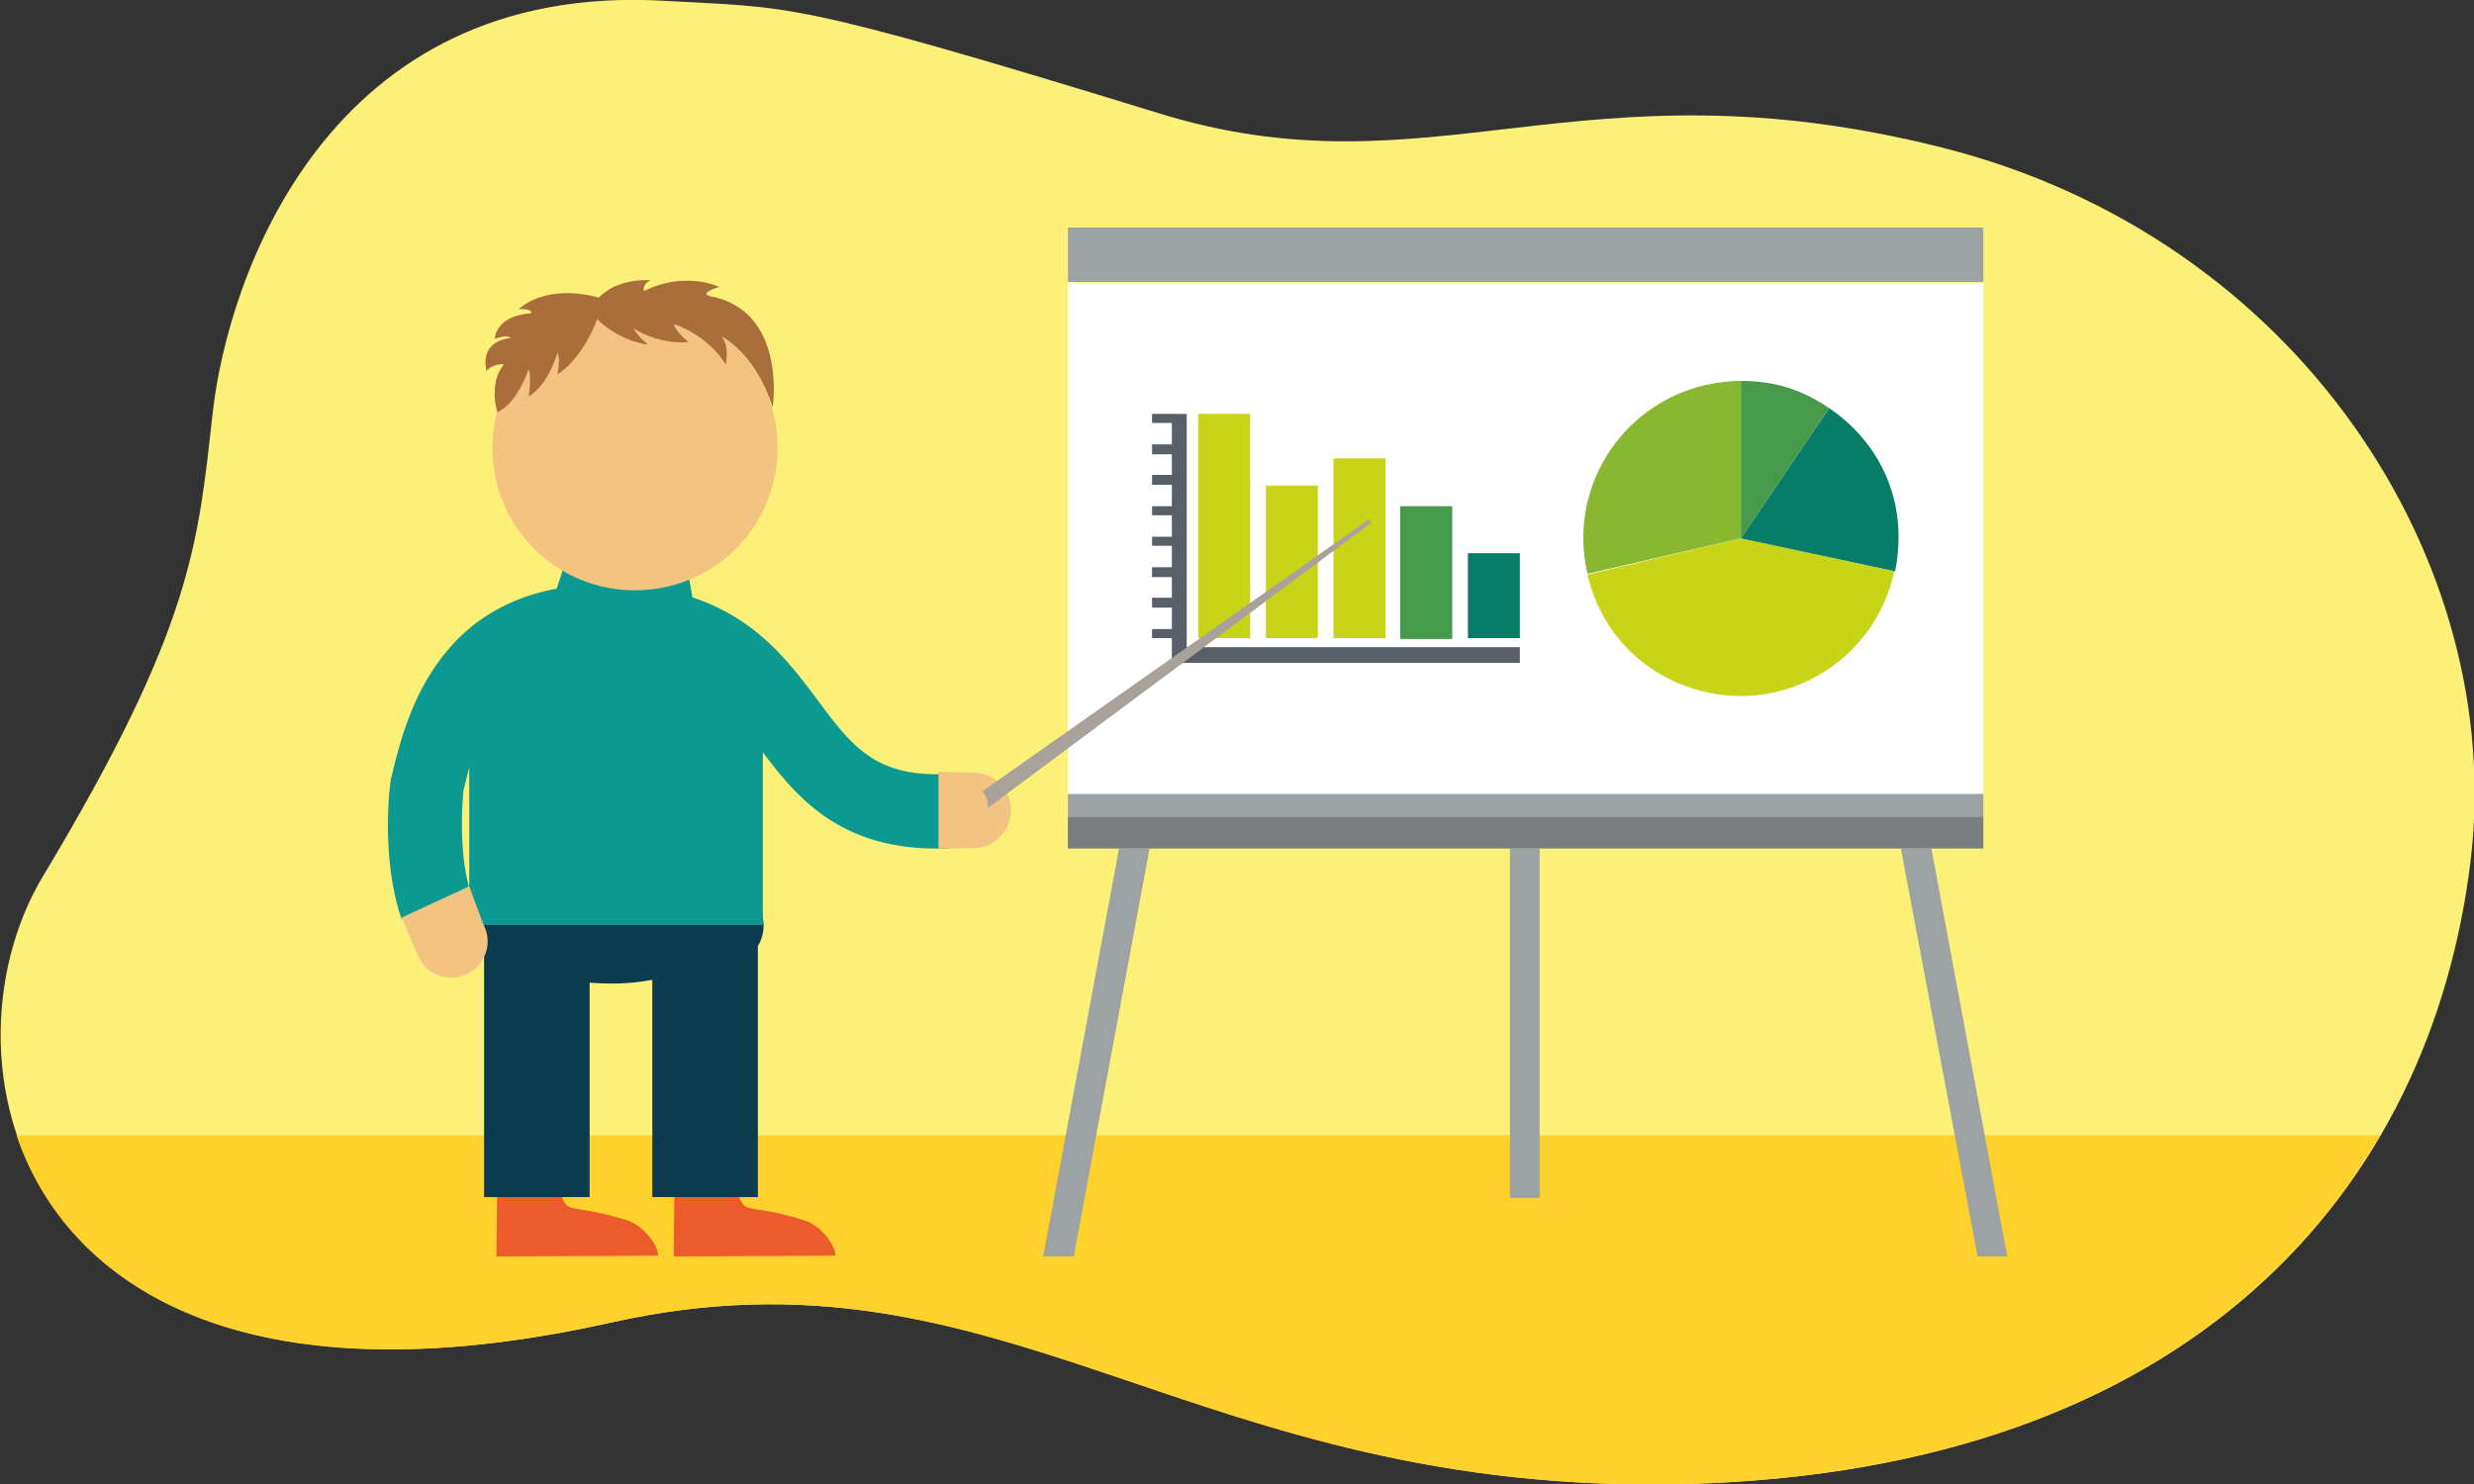 <?xml version="1.0" encoding="utf-8"?>
<!-- Generator: Adobe Illustrator 21.0.0, SVG Export Plug-In . SVG Version: 6.00 Build 0)  -->
<svg version="1.1" id="Layer_1" xmlns="http://www.w3.org/2000/svg" xmlns:xlink="http://www.w3.org/1999/xlink" x="0px" y="0px"
	 viewBox="0 0 300 180" style="enable-background:new 0 0 300 180;" xml:space="preserve">
<rect x="0" y="0" width="300" height="180" fill="#333333" stroke="none"/>
<style type="text/css">
	.st0{fill:#FDF079;}
	.st1{fill:#FED12C;}
	.st2{fill:#FFFFFF;}
	.st3{fill:#9DA2A5;}
	.st4{fill:#7A7E7F;}
	.st5{fill:#C8D417;}
	.st6{fill:#47994C;}
	.st7{fill:#077C66;}
	.st8{fill:#59606A;}
	.st9{fill:#88B731;}
	.st10{fill:#EB5B2E;}
	.st11{fill:#0C3C4D;}
	.st12{fill:#0B9992;}
	.st13{fill:#F2C381;}
	.st14{fill:#A8A29B;}
	.st15{fill:#AA6D3C;}
</style>
<g>
	<path class="st0" d="M235.5,17.9c-44.1-11.1-61.9,6.1-95.1-4.2C95.5-0.1,96.1,1,80.6,0.1C39.5-2.3,27.6,34,25.8,50
		c-1.8,16-2.4,26-20.6,56.3c-13.6,22.6-3.2,70.2,69,54.1c47.9-10.7,70.1,21.2,130.5,19.6c61.1-1.7,90.1-35.7,94.9-75.7
		C303.9,68,278.7,28.8,235.5,17.9z"/>
	<path class="st1" d="M2,137.7c6.1,18,27.1,32.8,72.1,22.7c47.9-10.7,70.1,21.2,130.5,19.6c42.9-1.2,70-18.3,84-42.3H2z"/>
	<g>
		<g>
			<rect x="129.5" y="34.3" class="st2" width="111" height="62.1"/>
			<rect x="129.5" y="96.3" class="st3" width="111" height="6.6"/>
			<rect x="129.5" y="27.6" class="st3" width="111" height="6.6"/>
			<g>
				<polygon class="st3" points="239.8,152.4 243.4,152.4 234.2,102.9 230.5,102.9 				"/>
				<polygon class="st3" points="130.2,152.4 126.5,152.4 135.7,102.9 139.4,102.9 				"/>
			</g>
			<rect x="183.1" y="102.9" class="st3" width="3.6" height="42.4"/>
			<rect x="129.5" y="99.1" class="st4" width="111" height="3.8"/>
		</g>
		<g>
			<rect x="145.3" y="50.2" class="st5" width="6.3" height="27.2"/>
			<rect x="153.5" y="58.9" class="st5" width="6.3" height="18.5"/>
			<rect x="161.7" y="55.6" class="st5" width="6.3" height="21.8"/>
			<rect x="169.8" y="61.4" class="st6" width="6.3" height="16.1"/>
			<rect x="178" y="67.1" class="st7" width="6.3" height="10.3"/>
			<polygon class="st8" points="143.9,78.5 143.9,50.2 143.1,50.2 142.1,50.2 139.7,50.2 139.7,51.3 142.1,51.3 142.1,53.9 
				139.7,53.9 139.7,55.1 142.1,55.1 142.1,57.6 139.7,57.6 139.7,58.8 142.1,58.8 142.1,61.4 139.7,61.4 139.7,62.5 142.1,62.5 
				142.1,65.1 139.7,65.1 139.7,66.2 142.1,66.2 142.1,68.8 139.7,68.8 139.7,70 142.1,70 142.1,72.5 139.7,72.5 139.7,73.7 
				142.1,73.7 142.1,76.3 139.7,76.3 139.7,77.4 142.1,77.4 142.1,78.5 142.1,80.4 143.9,80.4 184.3,80.4 184.3,78.5 			"/>
			<g>
				<path class="st9" d="M211.1,65.3l-18.6,4.3c-2.4-10.3,4-20.5,14.3-22.9c1.5-0.3,2.8-0.5,4.3-0.5V65.3z"/>
				<path class="st5" d="M211.1,65.3l18.6,4c-2.2,10.3-12.3,16.9-22.6,14.7c-7.4-1.6-12.9-7-14.6-14.3L211.1,65.3z"/>
				<path class="st7" d="M211.1,65.3l10.7-15.8c6.6,4.5,9.6,11.9,8,19.8L211.1,65.3z"/>
				<path class="st6" d="M211.1,65.3V46.2c4,0,7.3,1,10.7,3.3L211.1,65.3z"/>
			</g>
		</g>
	</g>
	<path class="st10" d="M60.2,152.4l0.1-10l6.8,0.3l0,0c2.3,5.6,0.4,2.7,8.9,5.3c2,0.6,3.8,3,3.8,4.3"/>
	<path class="st10" d="M81.7,152.4l0.1-10l6.8,0.3l0,0c2.3,5.6,0.4,2.7,8.9,5.3c2,0.6,3.8,3,3.8,4.3"/>
	<g>
		<path class="st11" d="M88.5,107.7H60.9c-2.2,0-4,2-4,4.5c0,2.5,1.8,4.5,4,4.5h5.1c-0.1,0.1-0.1,0.3-0.1,0.4c0,1.2,3.7,2.2,8.2,2.2
			s8.2-1,8.2-2.2c0-0.1,0-0.3-0.1-0.4h6.4c2.2,0,4-2,4-4.5C92.5,109.7,90.7,107.7,88.5,107.7z"/>
		<polygon class="st11" points="71.5,145.2 58.7,145.2 58.7,114.3 71.5,114.3 71.5,145.2 		"/>
		<polygon class="st11" points="91.9,145.2 79.1,145.2 79.1,114.3 91.9,114.3 91.9,145.2 		"/>
	</g>
	<g>
		<path class="st12" d="M114.6,93.9c-8.5,0.3-11.3-3.4-15.4-8.9c-4.6-6.2-10.3-13.8-25-14.1c-8.4-0.2-15.1,2.4-19.7,7.7
			c-4.2,4.8-5.9,10.8-7,15.5c0,0.1-0.1,0.2-0.1,0.4c-0.1,0.4-1.3,9.4,1.3,17l0,0l8.2-3.8c-1.2-4.3-0.9-9.7-0.7-11.8
			c2.2-9.8,6.1-16.3,17.6-16.1c10.3,0.2,13.7,4.8,18,10.5c4.3,5.8,9.7,13.1,23,12.6c2.5-0.1,4.4-2.2,4.3-4.7
			C119.2,95.7,117.1,93.8,114.6,93.9z"/>
		<polygon class="st12" points="92.5,112.2 56.9,112.2 56.9,82.5 74.7,75.3 92.5,82.5 		"/>
		<polygon class="st12" points="84.3,74.4 66.5,74.4 68.8,67.5 83.1,67.5 		"/>
	</g>
	<path class="st13" d="M118.2,102.9c2.5-0.1,4.5-2.3,4.4-4.8c-0.1-2.5-2.2-4.5-4.8-4.4l-4-0.1l0,9.3L118.2,102.9z"/>
	<polygon class="st14" points="118.3,99.1 117.1,97.4 166,63 166.3,63.4 	"/>
	<path class="st13" d="M119.3,99.2c-0.8,1.1-2.4,1.2-3.4,0.4c-1.1-0.8-1.2-2.4-0.4-3.4c0.8-1.1,2.4-1.2,3.4-0.4
		C119.9,96.6,120.1,98.2,119.3,99.2z"/>
	<path class="st13" d="M59.7,54.3c0,9.6,7.7,17.3,17.3,17.3c9.6,0,17.3-7.7,17.3-17.3c0-9.5-7.7-17.3-17.3-17.3
		C67.5,37,59.7,44.7,59.7,54.3z"/>
	<path class="st15" d="M86,35.9c0,0-1.3-0.3,1.2-1.1c0,0-4.1-2-9.1,0.5c0,0-0.3-0.8,0.8-1.3c0,0-3.9-0.4-6.3,2.1
		c-6.6-1.8-9.7,1.4-9.7,1.4c1.8-0.1,1.5,0.5,1.5,0.5C60,38.3,60,41.1,60,41.1c1.7-0.6,1.9-0.1,1.9-0.1c-4,0.5-2.9,4-2.9,4
		c0.9-1,2.1-0.8,2.1-0.8c-1.9,2.3-0.8,5.8-0.8,5.8c2.4-1,3.8-5.2,3.8-5.2c0.4,0.9,0,3.3,0,3.3c2.4-1.4,3.5-5.3,3.5-5.3
		c0.4,0.7,0,2.6,0,2.6c2.6-1.6,4.4-5.4,4.8-6.7c1.1,1.1,3.3,2.7,6.2,3.1c0,0-1.2-0.9-1.8-2c0,0,2.8,2,6.7,1.7c0,0-1.6-1.3-1.8-2.2
		c0,0,4,1.2,6.3,4.9c0,0,0.5-2.2-0.5-3.4c0,0,4,1.9,6.2,8.6C93.7,49.4,95.5,37.6,86,35.9z"/>
	<path class="st13" d="M50.8,116.2c1.1,2.2,3.7,3,5.9,1.9c2.2-1.1,3.1-3.8,1.9-6l-1.7-4.6l-8.2,3.8L50.8,116.2z"/>
</g>
</svg>
